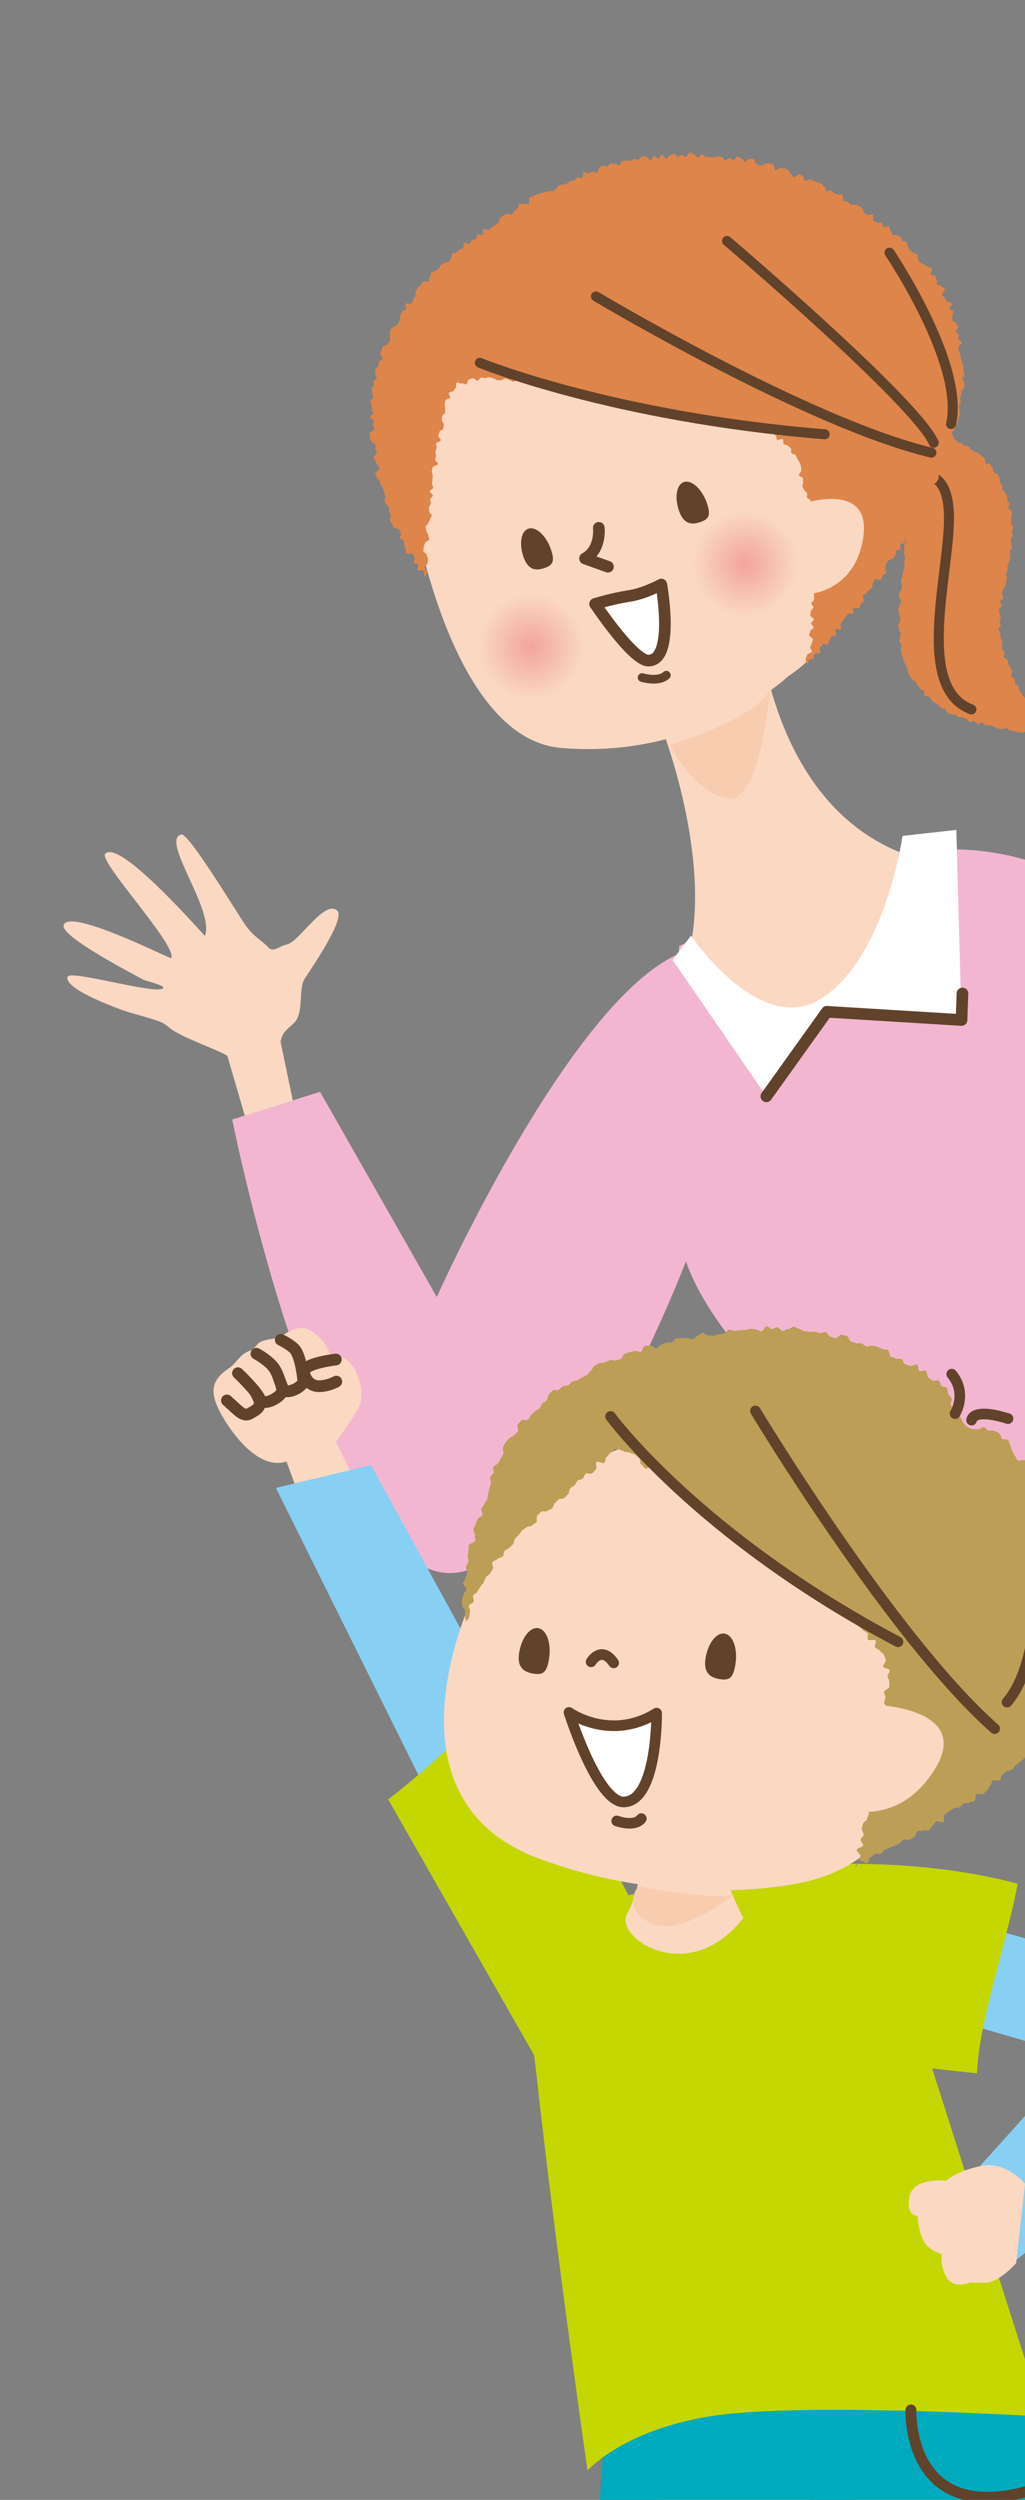 <?xml version="1.0" encoding="UTF-8"?><svg id="_レイヤー_2" xmlns="http://www.w3.org/2000/svg" xmlns:xlink="http://www.w3.org/1999/xlink" viewBox="0 0 223.83 545.85"><rect x="0" y="0" width="223.83" height="545.85" fill="#808080" stroke="none"/><defs><style>.cls-1{fill:url(#_名称未設定グラデーション_22-3);}.cls-1,.cls-2,.cls-3,.cls-4,.cls-5,.cls-6,.cls-7,.cls-8,.cls-9,.cls-10,.cls-11,.cls-12,.cls-13,.cls-14,.cls-15{stroke-width:0px;}.cls-2{fill:url(#_名称未設定グラデーション_22-4);}.cls-3{fill:url(#_名称未設定グラデーション_22-2);}.cls-16,.cls-17,.cls-18,.cls-19,.cls-20,.cls-21,.cls-22,.cls-23,.cls-24{stroke:#61422a;stroke-linecap:round;stroke-linejoin:round;}.cls-16,.cls-18{stroke-width:2.54px;}.cls-16,.cls-21,.cls-14{fill:#fff;}.cls-25{clip-path:url(#clippath);}.cls-4,.cls-17,.cls-18,.cls-19,.cls-20,.cls-22,.cls-23,.cls-24{fill:none;}.cls-5{fill:url(#_名称未設定グラデーション_22);}.cls-17{stroke-width:2.56px;}.cls-26{clip-path:url(#clippath-1);}.cls-19{stroke-width:1.9px;}.cls-20{stroke-width:2.37px;}.cls-21,.cls-23{stroke-width:2.32px;}.cls-22{stroke-width:2.18px;}.cls-6{fill:#f3b6d1;}.cls-7{fill:#f8ccaf;}.cls-8{fill:#fad8c2;}.cls-9{fill:#61422a;}.cls-10{fill:#87d0f4;}.cls-11{fill:#c5d700;}.cls-12{fill:#dd854b;}.cls-13{fill:#bc9e57;}.cls-15{fill:#00aabd;}.cls-24{stroke-width:2.32px;}</style><clipPath id="clippath"><rect class="cls-4" width="223.83" height="545.85"/></clipPath><radialGradient id="_名称未設定グラデーション_22" cx="244.4" cy="2464.26" fx="244.4" fy="2464.26" r="11.9" gradientTransform="translate(-1262.41 -1902.05) rotate(-29.47)" gradientUnits="userSpaceOnUse"><stop offset="0" stop-color="#f2a49c"/><stop offset=".96" stop-color="#fad8c2"/></radialGradient><clipPath id="clippath-1"><path class="cls-4" d="M172.06,147.72s-19.3,18.21-49.56,15.59c-24.8-2.15-32.63-53.99-32.63-53.99,0,0-2.32-25.81,33.25-40.74,35.57-14.93,87.33,53.51,48.94,79.14Z"/></clipPath><radialGradient id="_名称未設定グラデーション_22-2" cx="194.85" cy="2456.98" fx="194.85" fy="2456.98" r="11.9" xlink:href="#_名称未設定グラデーション_22"/><radialGradient id="_名称未設定グラデーション_22-3" cx="9147.4" cy="-440.81" fx="9147.4" fy="-440.81" r="11.52" gradientTransform="translate(-8864.05 -461.88) rotate(8.55) scale(.98 1.14)" xlink:href="#_名称未設定グラデーション_22"/><radialGradient id="_名称未設定グラデーション_22-4" cx="9199.33" cy="-446.37" fx="9199.33" fy="-446.37" r="11.52" gradientTransform="translate(-8864.05 -461.88) rotate(8.55) scale(.98 1.14)" xlink:href="#_名称未設定グラデーション_22"/></defs><g id="_レイヤー_1-2"><g class="cls-25"><path class="cls-12" d="M198.24,94.11c-.31.29.11.34.07.89-.02.24-.1.52-.12.85-.02.26-.12.54-.14.85-.02.27-.03.56-.05.86-.02.27-.18.55-.19.85-.02.28.29.58.27.88-.01.28-.17.56-.18.85-.01.28-.04.57-.05.86-.01.28-.33.55-.34.85-.01.28.31.58.3.87-.01.28.17.58.16.87-.01.28-.43.56-.44.85,0,.28-.05.57-.06.86,0,.28.05.57.04.86,0,.28.46.58.45.87,0,.28-.44.56-.44.85,0,.28.19.57.19.86,0,.29-.12.57-.12.86,0,.29-.06.57-.06.86,0,.29.09.57.09.86,0,.29.27.57.27.86,0,.29-.58.58-.58.87,0,.29.18.57.19.86,0,.29-.03.58-.03.87,0,.29.1.57.11.86,0,.29.33.57.34.85.01.29-.23.58-.21.87.01.28.14.57.14.87,0,.28-.39.56-.4.86-.01.28.04.57.02.87-.02.29-.05.57-.08.87-.02.29.3.61.27.9-.03.29-.12.57-.15.87-.03.29.01.59-.02.88-.03.29-.12.57-.16.86-.03.29-.13.57-.17.86-.04.29-.15.57-.18.86-.03.29-.22.56-.25.85-.03.29.28.62.25.91-.03.29-.1.57-.13.87-.03.29-.45.54-.48.83-.03.29,0,.59-.03.88-.03.29.51.63.49.92-.02.29-.39.56-.41.85-.02.29-.23.57-.24.87-.01.29.11.59.1.88,0,.29.31.59.3.88,0,.29-.04.58-.04.87,0,.29-.4.59-.39.88,0,.29.09.59.11.88.01.29.39.56.41.85.02.29-.17.6-.14.89.03.29-.17.61-.13.9.04.29.42.53.47.82.05.29-.21.64-.16.92.06.29.03.6.1.88.07.28.25.55.33.83.08.28.13.58.22.86.09.28.28.53.39.8.1.27.29.52.4.79.11.27.03.64.15.9.13.26.24.55.38.81.14.26.36.48.52.73.15.25.64.28.8.53.16.24.22.55.4.79.17.23.39.43.58.66.19.22.55.28.75.49.2.21,0,.81.21,1.02.21.2.76.04.98.24.21.19.29.54.52.73.22.18.42.4.66.58.23.17.54.24.78.41.24.16.35.52.6.68.24.15.6.13.86.28.25.14.31.65.57.79.25.14.54.23.81.36.26.13.64,0,.91.13.26.12.49.33.77.44.27.11.62.02.9.12.27.1.52.26.8.36.27.1.44.52.72.61.28.09.68-.22.96-.14.28.08.45.57.73.64.28.08.72-.43,1-.36.28.07.47.54.76.61.29.07.63-.09.92-.02.29.07.56.26.84.32.3.06.54.33.82.39.3.06.6.06.88.12.3.06.66-.27.95-.22.3.06.53.42.81.47.3.06.57.22.85.27.3.05.6.08.88.12.3.05.59.14.87.18.31.04.65-.3.93-.27.31.04.55.54.82.57.31.03.64-.24.91-.22.32.03.62-.17.89-.16.32.02.61.36.87.36.34,0,.65.11.9.09.37-.03.64-.28.86-.34.7-.18.71-.38.71-.38,0,0-.16-.39-.58-.77-.18-.17-.3-.47-.54-.71-.19-.19-.52-.27-.74-.5-.19-.2-.33-.47-.54-.71-.19-.21-.55-.28-.75-.51-.19-.22-.39-.43-.59-.66-.18-.22-.35-.47-.53-.71-.18-.23-.52-.34-.7-.58-.17-.23-.33-.49-.51-.73-.17-.24-.15-.62-.32-.86-.16-.24-.37-.46-.53-.71-.16-.24-.39-.45-.54-.71-.15-.25-.36-.47-.51-.73-.15-.25-.06-.64-.21-.9-.14-.26-.56-.37-.69-.63-.14-.26.01-.67-.12-.94-.13-.26-.61-.36-.73-.64-.12-.27.24-.76.12-1.03-.12-.27-.17-.56-.28-.84-.11-.27-.4-.47-.51-.75-.1-.27,0-.62-.1-.9-.1-.28-.74-.38-.83-.66-.09-.28.18-.67.1-.96-.08-.28-.51-.48-.58-.76-.07-.29.14-.64.08-.94-.07-.29.02-.6-.04-.9-.06-.28-.33-.52-.37-.81-.04-.29.03-.58,0-.87-.03-.29-.35-.55-.37-.84-.02-.29.43-.59.43-.88,0-.29-.25-.57-.25-.86,0-.29.28-.56.3-.85.01-.29-.34-.6-.32-.88.02-.29-.11-.59-.08-.88.03-.29.59-.51.62-.8.04-.28-.42-.64-.38-.93.04-.28.65-.48.7-.76.05-.28-.32-.64-.27-.92.05-.28.03-.58.08-.86.05-.28.57-.47.63-.76.06-.28.1-.56.16-.85.06-.28.12-.56.18-.84.06-.28-.25-.64-.2-.92.06-.28.3-.53.36-.81.06-.28-.09-.6-.04-.89.05-.28.22-.54.27-.83.05-.28.32-.53.37-.81.05-.28-.12-.6-.08-.89.04-.28-.03-.59,0-.87.04-.29.38-.53.42-.82.03-.29-.21-.6-.18-.89.03-.29-.12-.58-.1-.87.02-.29.41-.55.42-.84.01-.29-.13-.58-.12-.87,0-.29.31-.58.31-.87,0-.29-.46-.56-.48-.85-.02-.29-.07-.56-.1-.85-.03-.29.25-.6.21-.89-.04-.28.07-.6.02-.88-.05-.28-.68-.45-.74-.74-.06-.28.32-.66.25-.94-.07-.28-.41-.48-.5-.76-.08-.27.07-.63-.03-.9-.09-.27-.32-.49-.43-.76-.11-.26-.51-.4-.63-.67-.12-.26.14-.7.01-.96-.13-.25-.4-.44-.54-.69-.14-.25.06-.7-.09-.95-.15-.24-.31-.49-.47-.74-.15-.24-.62-.28-.79-.52-.16-.23-.09-.64-.27-.88-.17-.23-.29-.51-.47-.74-.18-.22-.84-.05-1.03-.27-.19-.22.04-.82-.15-1.03-.2-.21-.51-.32-.72-.52-.21-.2-.38-.45-.6-.64-.22-.19-.66-.11-.89-.29-.23-.18-.5-.28-.74-.45-.24-.17-.33-.55-.57-.7-.25-.15-.65-.04-.9-.19-.25-.14-.44-.39-.7-.52-.26-.13-.59-.11-.85-.23-.27-.12-.37-.61-.63-.72-.27-.11-.55-.19-.82-.29-.28-.1-.65.1-.92.01-.28-.09-.59-.05-.86-.13-.28-.08-.54-.2-.82-.27-.29-.07-.5-.4-.78-.46-.29-.06-.58-.11-.85-.16-.29-.05-.63.19-.9.15-.3-.05-.57-.14-.84-.17-.3-.04-.53-.62-.8-.64-.31-.03-.65.56-.91.54-.33-.02-.6-.47-.84-.48-.55-.01-.57-.2-.89.1Z"/><path class="cls-22" d="M200.17,104.21s7.21-3.13,7.06,9.35c-.14,12.48-7.35,36.81,4.9,41.34"/><path class="cls-8" d="M61.27,227.49c.38-2.23,1.47-2.66,3.03-4.23,2.08-2.09.82-7.23,2.18-9.47.88-1.44,9.11-13.17,7.17-14.94-2.78-2.55-8.33,6.83-10.97,7.36-1.65.33-2.93,1.83-4.01.72-2.06-2.12-3.23-2.2-5.42-5.44-1.83-2.7-12.08-19.63-13.63-19.28-4.74,1.1,7.31,16.45,5.13,22.15-2.55-2.75-18.81-21.11-21.77-17.94-1.55,1.66,15.93,20.2,14.4,22.83-2.94-1.19-22.62-11-23.49-7.17-.56,2.47,15.27,10.64,17.32,11.79.5.27,4.63,1.25,4.46,1.8-.57,1.88-20.38-4.02-20.91-2.4-.82,2.52,9.29,6.26,11.15,6.99,2.99,1.15,6.21,1.74,9.18,2.9.72.28,1.26.73,1.86,1.22,2.51,2.1,9.9,4.51,12.69,6.15l4.87,16.66,9.94-4.49-3.19-15.23Z"/><path class="cls-6" d="M50.71,244.45l19.18-6.05,25.49,44.8s30.9-69.11,55.37-75.81c12.99-3.56,4.45,53.45,4.45,53.45,0,0-24.85,75.45-54.17,82.32-29.33,6.87-50.32-98.72-50.32-98.72Z"/><path class="cls-6" d="M191.86,187.45s41.07-12.72,63.13,25.89c22.07,38.62,29.26,154.65,29.26,154.65l-48.53,28.62s-18.55-34.54-35.72-56.07c-30.94-38.78-51.13-54.24-51.95-74.17-1.47-35.77.26-59.81.26-59.81l43.55-19.11Z"/><path class="cls-8" d="M166.16,141.04l-21.61,18s10.77,27.68,6.03,48.45c-4.74,20.77,38.98,22.65,58.05-18.88,0,0-33.59,1.41-42.48-47.57Z"/><path class="cls-14" d="M167.35,239.39l13.21-18.47,29.4,1.79-1.13-41.5-11.75,1.31s-3.7,26.52-17.67,35.48c-13.47,8.64-28.51-13.7-28.51-13.7l-4.03,5.3,20.48,29.79Z"/><polyline class="cls-18" points="167.35 239.39 180.56 220.92 209.97 222.72 210.17 216.92"/><path class="cls-8" d="M172.06,147.72s-19.3,18.21-49.56,15.59c-24.8-2.15-32.63-53.99-32.63-53.99,0,0-6.42-27.1,29.15-42.03,35.57-14.93,91.42,54.79,53.03,80.43Z"/><path class="cls-12" d="M176.32,145.34s.04-.91.43-1.32c.17-.17.73-.03.97-.27.18-.19-.12-.88.1-1.11.19-.2,1.07.24,1.28.01.19-.2-.24-.99-.03-1.22.19-.2.25-.53.46-.76.19-.21,1.1.23,1.3,0,.19-.21.09-.69.29-.91.19-.21.28-.52.47-.74.19-.21.79-.07.98-.3.19-.21-.34-1.05-.15-1.28.19-.22,1,.11,1.2-.12.19-.22-.24-.96-.05-1.18.18-.22.37-.44.56-.66.18-.22.3-.49.49-.72.18-.22.31-.48.5-.71.18-.22,1.01.08,1.2-.14.18-.22-.16-.87.02-1.09.18-.22,1.14.18,1.32-.05.18-.22.11-.65.29-.88.18-.23.46-.38.64-.61.18-.23-.29-.95-.11-1.18.18-.23.5-.34.68-.57.17-.23.39-.42.57-.66.17-.23.56-.3.73-.53.17-.23-.06-.76.11-1,.17-.23.21-.56.38-.79.17-.23,1.31.23,1.48,0,.17-.23.1-.64.27-.88.17-.24.6-.29.76-.53.17-.24-.31-.92-.14-1.16.16-.24.05-.66.22-.9.16-.24.32-.48.49-.72.16-.24.79-.16.95-.41.16-.24.35-.46.51-.71.16-.24,0-.7.15-.94.16-.24.85-.14,1.01-.39.16-.24-.18-.8-.02-1.04.15-.24.87-.14,1.03-.38.15-.25-.17-.79-.02-1.04.15-.25.69-.26.84-.51.15-.25.19-.56.34-.81.15-.25.22-.54.37-.79.15-.25.42-.43.56-.68.14-.25-.34-.86-.2-1.11.14-.25,1.18,0,1.32-.26.14-.25-.74-1.07-.6-1.32.14-.25,1.3.04,1.43-.21.14-.26.27-.52.4-.78.13-.26-.35-.83-.21-1.09.13-.26-.14-.72-.01-.98.13-.26.3-.49.42-.76.13-.26,1.02-.15,1.14-.41.13-.26-.27-.77-.15-1.03.12-.26.06-.61.18-.87.12-.26.88-.24,1-.5s.34-.49.46-.75c.12-.27-.03-.65.08-.91.11-.27.52-.41.63-.68.11-.27.2-.55.3-.82.11-.27-.63-.87-.52-1.14.1-.27.66-.36.76-.64.1-.27.77-.34.86-.61.1-.27-.02-.63.08-.9.1-.27-.13-.66-.03-.93.09-.28.1-.58.19-.85.09-.28.11-.57.19-.85.09-.28.73-.39.81-.67.08-.28-.56-.76-.48-1.04.08-.28.53-.46.6-.74.07-.28.27-.53.34-.81.07-.28.3-.53.37-.81.07-.28.14-.57.2-.85.06-.28.29-.54.35-.82.06-.28-.2-.64-.14-.92.05-.29-.19-.62-.14-.91.05-.29.37-.53.41-.82.04-.29-.24-.62-.2-.91.04-.29.29-.55.32-.84.03-.29.1-.57.12-.86.03-.29.6-.54.62-.82.02-.29-.1-.6-.08-.89.02-.29-.46-.61-.45-.9.01-.29.51-.57.51-.86,0-.29-.24-.59-.24-.88,0-.29.01-.59,0-.87,0-.29-.29-.57-.3-.86-.01-.29-.28-.56-.29-.85-.02-.29-.03-.57-.06-.86-.02-.29-.36-.54-.39-.83-.03-.29-.02-.57-.06-.86-.04-.29.81-.7.77-.99-.04-.29-.74-.47-.79-.75-.05-.29.16-.62.1-.9-.06-.28-.57-.46-.64-.75-.06-.28.62-.74.55-1.02-.07-.28-.42-.49-.5-.77-.08-.28-.75-.37-.83-.65-.09-.28.11-.63.01-.91-.09-.27.36-.74.26-1.01-.1-.27-.76-.33-.87-.6-.11-.27.62-.88.5-1.15-.11-.27-.95-.22-1.07-.49-.12-.26-.33-.48-.46-.74-.13-.26-.48-.39-.62-.65-.13-.26.75-1.05.61-1.31-.14-.25-.54-.37-.69-.62-.15-.25-.88-.15-1.03-.39-.15-.25.13-.76-.03-1.01-.16-.24-.22-.55-.38-.79-.16-.24-.78-.16-.95-.39-.17-.23.45-1.05.27-1.29-.17-.23-.72-.19-.9-.41-.18-.23-.66-.21-.84-.44-.18-.22-.62-.22-.81-.44-.19-.22-.33-.47-.52-.69-.19-.21.11-.89-.09-1.1-.2-.21-.72-.11-.92-.32-.2-.21-.46-.35-.67-.56-.21-.2-.26-.56-.47-.76-.21-.2-.04-.82-.25-1.01-.21-.19-.73-.06-.94-.25-.22-.19-.16-.7-.37-.89-.22-.19-.64-.14-.86-.33-.22-.19-.75,0-.98-.19-.22-.19-.21-.65-.43-.84-.22-.18-.12-.78-.34-.96-.23-.18-1,.33-1.23.15-.23-.18-.14-.76-.37-.94-.23-.18-.88.2-1.11.02-.23-.17-.46-.35-.69-.52-.23-.17.12-1.15-.12-1.32s-.93.3-1.16.13c-.24-.17-.5-.29-.74-.46s-.16-.79-.4-.95c-.24-.16-.41-.43-.66-.59-.24-.16-.63-.09-.88-.25-.24-.16-.76.12-1.01-.03-.25-.15-.38-.48-.63-.63s-.68.02-.93-.12c-.25-.15.04-1.21-.21-1.35-.25-.14-.69.04-.94-.1-.25-.14-.59-.13-.84-.27-.25-.14-.4-.48-.65-.62-.26-.14-.8.29-1.06.16-.26-.13-.22-.83-.48-.96-.26-.13-.39-.53-.65-.65-.26-.13-.55-.19-.82-.32-.26-.12-.56-.17-.83-.29-.26-.12-.53-.25-.79-.37-.26-.12-.84.48-1.11.37-.27-.11-.23-.95-.5-1.06-.27-.11-.52-.27-.79-.37-.27-.11-.91.75-1.18.65-.27-.1-.37-.64-.64-.74-.27-.1-.34-.76-.62-.85-.27-.1-.52-.29-.79-.39-.27-.09-.63.05-.91-.04-.28-.09-.78.56-1.06.48-.28-.09-.23-1.24-.51-1.32-.28-.08-.56-.17-.84-.25-.28-.08-.68.28-.96.21-.28-.07-.71.44-.99.36-.28-.07-.52-.3-.8-.37-.28-.07-.37-.97-.66-1.03-.28-.06-.59-.05-.87-.11-.28-.06-.73.69-1.02.64-.28-.06-.46-.68-.75-.73-.28-.05-.54-.33-.82-.38-.29-.05-.71.78-1,.73-.29-.04-.53-.33-.82-.37-.29-.04-.63.43-.92.4-.29-.04-.5-.63-.79-.67-.29-.03-.56-.17-.85-.2-.29-.03-.6.29-.89.27-.29-.02-.57-.02-.86-.04-.29-.02-.57-.02-.86-.04-.29-.02-.55-.61-.84-.62-.29-.01-.6.75-.89.75-.29,0-.56-.78-.85-.79-.29,0-.58-.35-.87-.35-.29,0-.57,1.01-.86,1.01-.29,0-.59-.46-.88-.45-.29,0-.56.37-.85.38-.29.01-.61-.67-.9-.65-.29.02-.56.36-.85.38-.29.02-.52.69-.81.72-.29.02-.66-.88-.95-.86-.29.03-.49.85-.78.88-.29.03-.66-.67-.95-.64-.29.04-.46.91-.75.95-.29.04-.71-.86-1-.82-.29.04-.6-.07-.89-.02-.28.05-.48.63-.77.68-.28.05-.62-.15-.9-.1-.28.06-.53.3-.82.36-.28.06-.61-.07-.89,0-.28.06-.59.01-.88.08-.28.07-.39.83-.68.9-.28.07-.69-.34-.97-.27-.28.07-.65-.18-.93-.1-.28.08-.45.53-.73.62-.28.08-.66-.19-.94-.11-.28.08-.52.31-.79.4-.28.09-.29.99-.56,1.08-.27.09-.69-.25-.97-.16-.27.09-.54.22-.81.31-.27.1-.75-.37-1.02-.27-.27.1-.16,1.2-.44,1.31-.27.1-.72-.27-.99-.17-.27.11-.39.58-.66.69-.27.11-.6.06-.86.17-.27.11-.47.36-.74.48-.26.12-.57.14-.83.26-.26.12-.62.03-.88.15-.26.12-.38.54-.64.67-.26.12-.42.46-.68.58-.26.13-.68-.07-.94.06-.26.13-.63.03-.89.16-.26.13-.58.13-.84.27-.26.13-.62.08-.87.22-.25.14-.53.24-.79.38-.25.14-.59.15-.84.29-.25.14.09,1.32-.16,1.47-.25.14-.78-.19-1.03-.04-.25.15-.77-.16-1.02,0-.25.15-.17.83-.42.98-.25.15-.42.41-.67.57-.24.15-.32.56-.57.72-.24.16-.84-.24-1.08-.08-.24.16-.56.21-.8.37-.24.16-.44.38-.68.54-.24.16-.11.87-.35,1.03-.24.16-.5.29-.74.46-.24.17-.47.34-.7.51-.23.17-.41.41-.65.58-.23.17-1.01-.4-1.24-.22-.23.17.11,1.11-.13,1.29-.23.17-.87-.2-1.1-.02-.23.17-.13.77-.36.95-.23.18-.68.06-.91.25-.23.18-.29.57-.51.75-.22.18-1.01-.33-1.24-.15-.22.18.1,1.03-.13,1.21-.22.18-.66.1-.89.29-.22.19-.42.39-.64.59-.22.19-.69.09-.91.28-.22.19-.01.86-.23,1.05-.21.19-.32.5-.54.7-.21.2-.78,0-.99.21-.21.2-.49.33-.7.54-.21.2-.24.58-.45.79-.2.2-.6.22-.81.43-.2.21-.62.21-.82.42-.2.21-.13.68-.33.89-.2.21-.04.75-.23.97-.19.21-1.05-.16-1.24.06-.19.22-.28.53-.47.76-.19.22-.5.35-.68.57-.19.22-.23.57-.42.8-.18.23.07.8-.1,1.03-.18.23-.25.53-.43.77-.17.23-.18.58-.36.81-.17.23-1.17-.12-1.34.11-.17.24.28.9.11,1.14-.16.24-.6.3-.76.54-.16.24-.29.51-.44.76-.15.25,0,.69-.14.93-.15.25-.17.57-.32.82-.15.25-.48.39-.62.64-.14.25-.78.24-.92.49-.14.26-.17.57-.3.83-.13.26.13.71,0,.97-.13.26.1.68-.03.94-.12.26-.33.48-.45.74-.11.27-.94.23-1.05.5-.11.27-.25.53-.36.8-.1.27-.15.57-.25.85-.1.27.64.83.54,1.11-.09.27-.79.35-.88.63-.09.28,0,.61-.07.89-.08.28-.6.44-.67.72-.07.28.04.61-.02.9-.07.28.38.68.32.96-.06.28-.62.46-.67.75-.05.28.08.6.03.89-.05.29-.41.53-.45.82-.04.29.22.62.18.91-.03.29.17.6.15.89-.03.29-.59.53-.61.82-.02.29.28.6.26.89-.02.29.06.58.05.87,0,.29.35.58.34.87,0,.29-.8.58-.79.87,0,.29.88.56.89.85.01.29-.24.58-.22.87.02.29.36.55.38.84.02.3-1.11.68-1.08.98.03.3.04.6.07.89.03.29.24.57.28.86.03.29.93.48.96.77.04.29-.04.59,0,.88.04.29.21.56.25.85.04.29-.71.71-.66,1,.05.29.36.54.41.83.05.29.31.54.36.83.06.29.51.5.56.78.06.29-1.07.83-1.01,1.11.06.29.25.56.32.84.07.29.57.48.64.76.07.29.2.56.28.84.07.29.39.51.47.79.08.29.17.56.25.84.08.29.18.56.27.84.09.28-.29.71-.2.99.09.28.3.53.39.8.09.28.51.45.61.72.1.28-.06.65.04.92.1.28.26.54.36.81.11.28-.4.8-.29,1.07.11.28.42.47.54.74.12.28.25.55.36.81.12.27,1.05.18,1.17.44.13.27.3.5.43.77.13.27-.35.83-.23,1.09.13.27.7.31.84.56.14.27-.08.71.06.97.14.26.19.58.33.83.15.26-.01.71.13.95.16.26,1.26-.07,1.41.17.16.26.29.51.44.75.17.26-.32.93-.16,1.16.18.26.76.21.92.43.19.26-.29.98-.13,1.19.21.27,1.19-.13,1.34.06.36.44-.16,1.34.25,1.18.41-.15.48-.47.52-1.03.02-.24-.58-.58-.56-.91.02-.26.63-.51.65-.83.02-.27.05-.56.07-.87.02-.28-.28-.59-.26-.89.02-.28-.78-.63-.76-.93.02-.28.08-.57.1-.87.02-.28.25-.56.28-.85.02-.28.89-.5.92-.8.02-.28-.24-.6-.21-.89.02-.28-.41-.61-.39-.91.02-.29-.22-.6-.19-.89.03-.29.55-.53.57-.82.03-.29.37-.55.4-.84.03-.29.34-.55.37-.84.03-.29-.61-.64-.58-.93.03-.29-.06-.59-.03-.88.03-.29.39-.54.42-.83.03-.29-.19-.6-.15-.89.03-.29.55-.52.58-.81.03-.29-.69-.66-.66-.95.03-.29.71-.5.74-.79.03-.29-.3-.62-.26-.91.03-.29.06-.58.1-.87.03-.29.02-.58.05-.87.04-.29-.24-.62-.2-.91.04-.29.14-.57.18-.86.04-.29,1.11-.44,1.15-.73.04-.29-.64-.67-.6-.96.04-.29.14-.57.18-.86.04-.29-.17-.62-.13-.9.04-.29.26-.55.31-.84.04-.29-.21-.62-.16-.91.05-.29.98-.43,1.02-.72.05-.29-.59-.69-.54-.98.05-.29.19-.56.24-.85.05-.29.81-.44.86-.73.05-.29.07-.58.13-.86.06-.29-.5-.7-.44-.98.06-.29,0-.6.07-.88.06-.29.58-.47.65-.75.07-.29-.07-.62,0-.9.07-.29-.18-.66-.11-.93.08-.29.09-.6.17-.87.09-.29.92-.32,1.01-.59.1-.29-.39-.78-.28-1.03.11-.28.83-.18,1.01-.42.17-.23.26-.43.49-.62.22-.18-.01-1.07.25-1.21.24-.14.8.29,1.08.18.26-.1.66.27.95.19.27-.07.34-1.02.64-1.08.28-.05.57-.21.87-.24.28-.04.64.55.94.52.28-.02.54-.62.84-.63.28-.01.59.08.89.08.29,0,.59-.2.89-.2.29,0,.58.25.88.26.29.01.56.37.86.39.29.02.58,0,.88.01.29.02.62-.42.92-.39.29.03.56.32.85.35.29.03.54.35.84.39.29.03.67-.65.96-.61.29.04.55.31.84.35.29.04.59,0,.88.05.29.04.6-.05.89,0,.29.05.57.12.86.16.29.05.48.65.77.7.29.05.57.12.86.18.29.05.69-.55.98-.49.29.05.57.14.86.19.29.05.4,1.03.68,1.08.29.06.6-.02.89.03.29.06.6-.03.89.03.29.06.67-.34.95-.28.29.06.37,1.1.66,1.16.29.06.79-.9,1.07-.84.28.06.44.74.72.8.28.06.63-.17.92-.11.28.06.44.74.72.8.28.06.7-.45.98-.38.29.06.5.45.79.51.29.06.74-.61,1.02-.55.29.06.37,1.04.65,1.1.29.06.75-.64,1.03-.58.29.06.58.1.87.16.29.06.54.29.82.35.29.06.53.29.82.36.29.07.44.71.73.78.29.07.59.07.87.14.29.07.8-.89,1.09-.83.29.06.52.34.81.41.29.06.4.89.69.96.29.06.53.34.81.4.29.06.81-.93,1.1-.87.29.06.44.72.73.78.29.06.72-.56,1.01-.5.29.06.55.22.84.28.29.06.47.6.76.67.29.06.68-.37.96-.31.29.06.4.95.69,1.01.29.06.53.34.82.4.29.06.8-1.02,1.09-.96.29.06.45.75.74.81.29.06.5.5.79.55.29.05.71-.58.99-.53.29.05.62-.13.9-.08.29.05.49.64.77.69.29.05.56.22.85.27.29.05.61-.09.9-.04.29.04.5.67.79.71.29.04.6-.02.89.02.29.04.6.03.88.06.3.03.61-.13.9-.11.3.03.59.13.87.15.3.02.62-.45.91-.43.29.02.61-.35.89-.33.29.02.56.38.84.41.29.03.49.76.77.8.29.04.75-1.04,1.03-.99.29.05.53.43.8.49.29.06.41.78.69.85.28.07.83-.83,1.1-.75.28.08.54.31.8.4.28.1.39.65.65.76.27.11.3.73.55.85.26.12.73-.21.98-.08.26.14.69-.03.93.12.25.15.46.39.69.55.24.17.11.81.33.98.23.18,1.04-.31,1.25-.12.21.2.02.83.21,1.04.2.21.72.14.91.36.19.22.48.39.65.62.17.23-.05.76.11.99.16.24.79.21.93.46.14.25.23.56.36.81.13.26.36.49.48.75.12.26.2.57.31.83.11.27-.02.64.08.91.1.27-.62.82-.53,1.09.09.27.79.35.87.62.08.28-.02.61.06.88.08.28-.21.65-.14.93.07.28.3.51.37.79.07.28.57.45.64.72.07.28-.1.62-.03.9.07.28.72.4.8.68.08.28-.47.73-.39,1,.08.28.42.48.51.74.09.28-.26.72-.16.98.1.25,1.09.24,1.17.54.07.26-.96.79-.9,1.09.05.27.7.45.74.75.04.28-.46.62-.43.92.03.28.5.52.53.82.02.28-.29.59-.27.88.02.28.09.56.11.86.01.28.37.56.38.86,0,.29-.19.58-.19.87,0,.29-.28.57-.28.87,0,.29.51.58.51.87,0,.29-.71.56-.72.86,0,.29.69.59.68.88,0,.29-.59.56-.6.85-.01.29,1.1.62,1.08.91-.01.29-.9.54-.92.83-.01.29.06.58.04.87-.02.29.29.6.27.89-.02.29.13.59.11.88-.02.29-.64.54-.66.83-.02.29.15.59.13.88-.02.29.02.59,0,.87-.02.29-.57.54-.59.83-.02.29.48.62.46.91-.02.29-.54.54-.56.83-.03.29-.11.57-.14.86-.03.29.82.66.8.95-.03.29-.57.53-.6.82-.03.29.57.64.54.93-.03.29-.71.52-.74.8-.03.3-.21.57-.24.85-.03.3.87.69.84.97-.03.3-.22.57-.25.85-.03.3-.33.56-.36.84-.03.3.43.65.4.92-.04.31-1.06.48-1.09.74-.04.33-.25.6-.28.84-.07.55.44,1.45.44,1.45Z"/><path class="cls-18" d="M130.76,115.25s.56,4.73-3.01,6.7l5.01,1.8"/><path class="cls-5" d="M173.63,118.8c2.38,6.12-.65,13.02-6.78,15.4-6.12,2.38-13.02-.65-15.4-6.78-2.38-6.12.65-13.02,6.78-15.4,6.12-2.38,13.02.65,15.4,6.78Z"/><g class="cls-26"><path class="cls-3" d="M126.91,136.84c2.38,6.12-.65,13.02-6.78,15.4-6.12,2.38-13.02-.65-15.4-6.78-2.38-6.12.65-13.02,6.78-15.4,6.12-2.38,13.02.65,15.4,6.78Z"/></g><path class="cls-8" d="M176.1,109.75l.61,19.96s10.14-.57,11.82-12.5c1.68-11.94-12.43-7.45-12.43-7.45Z"/><path class="cls-9" d="M154.26,109.57c1.12,2.98.47,3.75-1.16,4.36-1.63.61-3.61.84-4.73-2.14-1.12-2.98-.71-5.89.91-6.51,1.63-.61,3.85,1.31,4.98,4.29Z"/><path class="cls-9" d="M120.2,119.68c1.1,2.93.46,3.69-1.14,4.29-1.6.6-3.55.83-4.65-2.11-1.11-2.93-.7-5.8.9-6.4,1.6-.6,3.79,1.29,4.9,4.22Z"/><path class="cls-19" d="M140.22,147.95s3.59,1.09,5.29-.52"/><path class="cls-16" d="M129.95,131.87s3.89-1.2,7.33-1.71c3.44-.5,7.13-2.53,7.13-2.53,0,0,3.04,16.66-2.85,16.61-3.39-.03-11.6-12.37-11.6-12.37Z"/><path class="cls-7" d="M146.33,162.65s17.79-5.22,21.77-11.82c0,0-1.84,24.5-9.21,23.48-7.36-1.02-12.56-11.66-12.56-11.66Z"/><path class="cls-22" d="M203.4,98.84c-26.98-6.43-73.26-34.12-73.26-34.12"/><path class="cls-22" d="M158.76,52.61s41.06,34.97,45.14,44.05"/><path class="cls-22" d="M194.24,55.17s16.47,24.33,13.44,37.42"/><path class="cls-22" d="M104.79,79.22s28.82,11.82,75.3,15.61"/><path class="cls-8" d="M73.37,314.84s4.63-6.29,5.3-8.3c.69-2,.07-6.97-2.77-9.5-1.37-1.21-3.87-.58-3.87-.58,0,0,.38-.19-.64-2.29-.61-1.27-2.26-2.9-3.78-3.75-2.63-1.47-6.03,1.29-6.03,1.29-1.28.8-2.95.45-4.8,1.35-.6.3-1.34,1.61-1.98,1.8-2.39.67-3.16,2.8-4.6,3.75-4.13,2.72-4.93,5.41-1.07,11.59,3.61,5.78,8.64,10.51,13.43,8.92l4.56,12.49,12.36-4.38-6.13-12.4Z"/><path class="cls-17" d="M56,295.59s2,1.07,3.32,2.47c1.49,1.57,1.62,3.62,2.61,5.36.64,1.14,4.2-.5,4.33-1.84,0,0-.51-5.55-1.97-7.04-1.07-1.09-2.99-1.99-2.99-1.99"/><path class="cls-17" d="M51.96,299.84s4.1,3.87,4.8,5.66c.7,1.78,4.87-.53,4.86-1.86,0-.97-.65-2.44-.65-2.44"/><path class="cls-17" d="M55.67,303.82c2.07,3.31.67,3.77-.98,4.76-1.25.75-2.04.03-3.63-1.41l-1.51-1.38"/><path class="cls-17" d="M73.44,301.67s-1.73,1-3.78,1.01c-2.07.02-3.25-1.89-3.26-3.23,0-1.34,4.09-2.23,6.94-2.6"/><path class="cls-10" d="M228.13,424.61c-3.12-1.09-9.45-2.87-12.57-3.7-2.03,11.85-2.48,9.5-2.96,21.45l22.93,6.66-26.91,29.92,10.04,17.07s34.93-26.82,39.37-38.79c8.46-22.75-1.05-22.51-29.9-32.6Z"/><path class="cls-10" d="M81.01,319.91l-20.76,4.98,32.12,64.7c10.16-7.74,8.46-8.13,17.79-16.44l-29.14-53.23Z"/><path class="cls-11" d="M138.65,416.48l-25.82-48.67c-9.33,8.31-17.91,17.35-28.07,25.09l35.41,62.04,18.49-38.46Z"/><path class="cls-8" d="M175.59,544.29l-30.07.58c-.67.01-1.23.52-1.31,1.18l-11.13,93.5c-14.84,7.04-49.84,24.84-30.43,27.71,27.08,4.01,42.89-1.36,42.98-16.58.01-2.13-.24-3.96-.64-5.54l31.91-99.11c.28-.88-.38-1.77-1.3-1.75Z"/><path class="cls-8" d="M215.84,533.12l-28.62,9.24c-.64.21-1.03.85-.91,1.51l24.26,90.08c-12.17,11.02-37.16,28.32-17.5,31.82,26.95,4.8,37.04-10.19,32.73-24.79-.6-2.04-1.37-3.72-2.22-5.11l-5.99-101.45c.02-.92-.88-1.59-1.76-1.3Z"/><path class="cls-15" d="M128.96,590.16s42.65,1.49,42.15.66l7.24-31.61c-.84-1.39,12.6,29.73,12.6,29.73l47.77-12.46-22.93-74.92c-.22-.66-.9-1.05-1.58-.89l-81.49,24.2c-.83.19-4.35,65.37-3.77,65.29Z"/><path class="cls-11" d="M161.98,408.99s28.76,2.34,38.71,33.65c9.95,31.31,27.13,85.03,27.13,85.03,0,0-44.19-2.75-67.25-.74-23.06,2.01-32.27,12.51-32.27,12.51,0,0-6.98-48.58-11.1-85.99-2.98-27.07-8.02-34.15-8.02-34.15l52.8-10.31Z"/><path class="cls-20" d="M198.92,526.21s-1.1,26.62,28.11,16.97"/><path class="cls-11" d="M156.46,409.18l23.34,39.92,33.54,3.61c.48-11.95,6.84-29.57,8.87-41.41-31.35-8.33-65.76-2.12-65.76-2.12Z"/><path class="cls-8" d="M223.83,476.82l-1.94,17.34s-3.76,4.36-6.91,4.29l-3.14-.07s-3.45,1.55-5.06-1c-1.62-2.55-1.11-5.24-1.11-5.24,0,0-3.03-.65-4.14-3.1-1.11-2.45-1.11-5.18-1.11-5.18,0,0-2.64.04-1.82-4.26.81-4.29,8.02-3.42,8.02-3.42,0,0,2.16-2.12,7.63-3.25,5.47-1.14,9.59,3.9,9.59,3.9Z"/><path class="cls-8" d="M155.32,400.32l-15.84.62s2.1,7.89-2.61,17.15c-2.58,5.07,13.54,15.93,25.46.71,0,0-3.7-6.76-7-18.48Z"/><path class="cls-7" d="M139.37,411.88s15.74,3.15,20.98,1.75c0,0-11.54,9.44-18.19,6.3-6.65-3.15-2.8-8.04-2.8-8.04Z"/><path class="cls-8" d="M174.49,411.17s-26.17,6-56.75-5.33c-36.91-13.68-13.44-59.59-13.44-59.59,0,0,12.7-34.15,54.14-33.96,41.44.19,64.78,89.68,16.06,98.88Z"/><path class="cls-13" d="M186.9,407.5c.45.37.23-.95.93-1.26.3-.13,1.14.75,1.55.56.32-.15.32-1.06.71-1.25.33-.16.58-.54.95-.72.33-.16.9.11,1.27-.07.34-.17.53-.64.9-.83.34-.17.7-.31,1.06-.5.34-.18.78-.18,1.13-.37.34-.18.66-.4,1.02-.59.34-.18.57-.56.92-.76.34-.19.97.15,1.32-.04.34-.19.66-.42,1-.61.34-.19.32-1,.66-1.2.33-.19.92.04,1.27-.16.33-.2.97.11,1.31-.09.33-.2.43-.8.77-1.01.33-.2.48-.71.81-.92.33-.21,1.19.42,1.52.21.33-.21-.03-1.49.31-1.7.33-.21.62-.47.95-.68.33-.21.64-.44.97-.66.32-.22.95.02,1.28-.2.32-.22.53-.6.86-.83.32-.22.95,0,1.27-.23.32-.23.88-.12,1.2-.35.32-.23.05-1.26.37-1.49.31-.23,1.15.24,1.47,0,.31-.24.58-.54.89-.78.31-.24.35-.82.66-1.07.31-.24.27-.91.58-1.15.3-.25,1.22.25,1.52,0,.3-.25.2-.99.5-1.24.3-.25.64-.46.93-.72.3-.26.92-.14,1.21-.4.29-.26.48-.64.77-.9.29-.26.65-.46.94-.72.29-.27.63-.48.91-.76.28-.27.34-.77.62-1.05.28-.28.59-.52.86-.8.27-.28,0-1.08.27-1.36.27-.28.66-.44.93-.73.27-.29.95-.19,1.22-.48.26-.29.22-.85.47-1.15.26-.3.96-.22,1.21-.52.25-.3.03-.98.28-1.29.25-.31,1.18-.08,1.42-.39.24-.31,0-.99.23-1.31.23-.32.15-.85.37-1.17.23-.32.46-.63.68-.95.22-.33.23-.77.44-1.1.21-.33.67-.49.88-.83.2-.34.68-.51.87-.85.2-.34.88-.42,1.06-.76.19-.35-.41-1.1-.23-1.45.18-.35.34-.7.51-1.05.17-.36,1.23-.31,1.39-.67.16-.36-.41-1.03-.26-1.39.15-.36,1-.46,1.14-.83.13-.37-.47-1-.35-1.37.12-.37-.05-.83.06-1.2.11-.38,1.23-.48,1.32-.86.1-.38-.47-.93-.39-1.31.08-.38.05-.79.12-1.17.07-.39-.26-.82-.21-1.21.06-.39.07-.76.11-1.15.04-.39.54-.72.57-1.12.03-.39.55-.76.56-1.15.01-.39-.37-.79-.37-1.19,0-.39-.58-.76-.6-1.15-.02-.39.57-.81.54-1.2-.03-.39.21-.81.16-1.2-.05-.39-.9-.66-.96-1.05-.06-.38-.1-.76-.17-1.15-.07-.38.43-.88.34-1.27-.09-.38-.56-.66-.67-1.04-.1-.38-.38-.69-.5-1.07-.11-.37-.42-.67-.55-1.04-.13-.37.19-.88.05-1.25-.14-.36-.41-.67-.56-1.04-.15-.36-.17-.77-.34-1.13-.16-.35.09-.9-.09-1.26-.17-.35-.63-.56-.81-.92-.18-.35-.39-.67-.58-1.02-.19-.34.28-1.07.08-1.41-.2-.34-1.18-.21-1.39-.55-.2-.33.26-1.1.05-1.43-.21-.32-.86-.35-1.07-.67-.21-.32-.27-.74-.48-1.06-.21-.32-.42-.64-.64-.96-.22-.32-.77-.4-.99-.72-.22-.32-.33-.7-.55-1.02-.22-.31.09-1.01-.13-1.32-.22-.31-.59-.53-.81-.84-.22-.31-.71-.44-.94-.74-.23-.31-1.1-.13-1.33-.44-.23-.31-.36-.69-.59-.99-.23-.31-.42-.64-.65-.95-.23-.3-.28-.75-.52-1.05-.24-.3.17-1.11-.07-1.41-.24-.3-.51-.58-.75-.88-.24-.3-1.43.18-1.67-.11-.25-.3-.36-.7-.6-.99-.25-.29-.29-.76-.54-1.05-.25-.29-.18-.86-.43-1.15-.25-.29-.17-.88-.43-1.16-.26-.29-1.1-.04-1.36-.32-.26-.28-.28-.79-.54-1.07-.29-.31-.74-.46-1.11-.62-.36-.16-.81,0-1.23-.06-.39-.06-.74-.75-1.16-.77-.4-.02-.84.5-1.25.48-.41-.02-.83-.03-1.23-.08-.42-.06-.76-.35-1.13-.49-.38-.14-.48-.56-.79-.84-.29-.26-.26-.58-.48-.96-.19-.33-.38-.6-.54-1-.14-.37-.87-.53-.99-.93-.12-.39-.62-.67-.74-1.06-.12-.4.33-.97.2-1.35-.13-.4-.61-.66-.77-1.02-.17-.4-.04-.92-.26-1.25-.24-.36-.88-.24-1.2-.47-.32-.23-.26-.98-.59-1.2-.32-.22-1.08.21-1.41-.01-.32-.22-.6-.49-.93-.7-.33-.21-.15-1.23-.48-1.44-.33-.21-1.08.27-1.41.07-.34-.2-.19-1.22-.53-1.42-.34-.19-1.17.48-1.51.29-.34-.19-.77-.19-1.12-.38-.35-.18-.4-.92-.75-1.1-.35-.18-.9.06-1.25-.11-.35-.17-.73-.27-1.08-.43-.35-.16-.28-1.29-.64-1.45-.36-.16-.84-.05-1.2-.2-.36-.15-.7-.37-1.07-.51-.36-.14-.8-.11-1.17-.24-.37-.14-.93.29-1.3.17-.37-.13-.64-.52-1.02-.64-.37-.12-.83.04-1.2-.08-.37-.11-.74-.21-1.12-.32-.37-.11-.51-1.11-.88-1.21-.38-.1-.76-.22-1.14-.32-.38-.09-1.01.89-1.39.8-.38-.09-.72-.3-1.11-.38-.38-.08-.62-.91-1-.98-.38-.07-.84.26-1.23.2-.38-.06-.76-.21-1.14-.27-.38-.06-.8.08-1.19.02-.39-.05-.77-.12-1.16-.17-.39-.04-.74-.46-1.13-.5-.39-.04-.75-.42-1.14-.45-.39-.03-.82.54-1.22.52-.39-.02-.8.39-1.19.38-.39-.02-.75-.76-1.14-.77-.39-.01-.79.38-1.18.38-.39,0-.78-.6-1.17-.6-.39,0-.77,1.08-1.16,1.09-.39,0-.79-.43-1.18-.41-.39.01-.79-.16-1.18-.14-.39.02-.77.25-1.16.27-.39.03-.78,0-1.17.03-.39.03-.77.11-1.16.15-.39.04-.81-.29-1.2-.25-.39.04-.69.76-1.08.81-.39.05-.76.14-1.15.19-.39.05-.74.27-1.13.33-.38.06-.8-.13-1.19-.07-.38.06-.9-.65-1.29-.58-.38.07-.68.61-1.07.69-.38.07-.67.62-1.05.7-.38.08-.87-.36-1.25-.28-.38.08-.8,0-1.18.08-.38.09-.82-.06-1.2.03-.38.09-.61.8-.99.9-.37.09-.81-.07-1.2.03-.37.1-.7.37-1.08.48-.37.1-.62.64-1,.74-.37.1-1.01-.72-1.39-.61-.37.11-.81.01-1.19.13-.37.11-.45,1.16-.82,1.28-.37.12-.92-.31-1.29-.18-.37.12-.79.1-1.16.23-.37.13-.75.22-1.12.36-.36.13-.45,1.01-.82,1.15-.36.14-.77.15-1.13.3-.36.15-.93-.2-1.29-.05-.36.15-.71.33-1.07.49-.35.16-.87-.02-1.23.15-.35.16-.66.45-1.01.62-.35.17-.45.84-.8,1.02-.35.18-.48.74-.83.93-.34.18-.69.33-1.03.52-.34.19-.65.4-.99.6-.33.2-.84.1-1.17.31-.33.21-.54.6-.86.81-.33.21-.9.04-1.23.27-.32.22-.6.51-.91.74-.31.23-1.04-.08-1.35.16-.31.24-.5.65-.81.89-.3.24-.18,1.02-.47,1.27-.3.25-.67.41-.96.67-.29.26-.32.79-.61,1.06-.28.27-.71.37-.99.64-.28.27-.57.52-.84.81-.27.28-.37.7-.63.99-.26.29-1.27-.07-1.53.23-.25.3-.53.59-.77.9-.24.3.27,1.2.04,1.51-.23.31-.64.49-.87.81-.22.32-.83.38-1.05.7-.21.32-.6.56-.8.89-.2.33-.34.72-.54,1.06-.19.34.3,1.06.11,1.41-.18.34-.41.65-.58,1.01-.17.35-.39.67-.56,1.02-.16.35-.94.44-1.09.8-.15.36.23.94.09,1.31-.14.36-.64.59-.77.96-.13.36.32.94.19,1.31-.13.38-.22.77-.34,1.14-.13.38-.17.78-.29,1.16-.12.38-.07.81-.19,1.19-.12.38-.51.68-.63,1.05-.12.39-.53.68-.64,1.05-.11.39.35.93.24,1.31-.11.39-.97.56-1.08.94-.11.39-.35.74-.45,1.12-.1.39-.35.74-.44,1.12-.1.39.43.93.34,1.31-.09.39.12.85.03,1.23-.09.39-1.32.53-1.4.91-.08.4.01.83-.06,1.21-.08.4-.07.81-.14,1.19-.07.4.2.86.13,1.24-.07.4-.48.74-.54,1.13-.06.4.35.87.29,1.25-.06.41-.38.77-.42,1.15-.05.41-.46.77-.5,1.15-.04.41.78.89.74,1.27-.04.41-.6.77-.63,1.15-.03.42-.36.81-.38,1.18-.02.43.06.84.06,1.21,0,.44.66.83.66,1.19.01.47-.02.86,0,1.18.05.79.21,1.23.21,1.23.14-.58.43-.3.66-1.03.1-.32.07-.73.22-1.16.12-.34-.42-.97-.26-1.37.14-.35.88-.48,1.04-.86.15-.35-.29-.98-.11-1.35.16-.35.77-.5.95-.87.17-.35.42-.66.61-1.02.18-.34.53-.6.73-.95.19-.34.26-.75.47-1.1.2-.33.67-.49.89-.83.21-.33.4-.66.63-.99.22-.32-.3-1.19-.06-1.51.24-.32.82-.37,1.08-.69.25-.31.92-.26,1.18-.56.26-.3.13-.93.4-1.23.27-.29.75-.38,1.03-.66.18-.18.46-.45.83-.8.24-.23.13-.91.44-1.21.26-.25.5-.56.8-.84.27-.25.41-.66.71-.94.27-.25.66-.41.95-.68.27-.26.93-.12,1.21-.4.27-.26.64-.43.93-.7.28-.26-.07-1.19.22-1.46.28-.26.53-.55.82-.82.28-.26,1.11.07,1.39-.2.28-.26.77-.3,1.05-.57.28-.26.28-.83.57-1.09.28-.26.52-.58.8-.84.28-.26,1-.05,1.28-.32.29-.26.53-.57.82-.83.29-.26.15-.99.44-1.25.29-.26.66-.43.95-.68.29-.26.38-.74.67-1,.29-.26.84-.23,1.12-.48.29-.26.35-.79.63-1.04.3-.26,1.17.15,1.45-.1.3-.26.52-.59.81-.84.3-.26-.16-1.41.12-1.65.31-.26,1.41.46,1.7.23.32-.26.19-1.03.47-1.25.33-.26.52-.66.8-.87.35-.27.63-.58.9-.76.52-.35,1.02-.07,1.17-.03.28.07.6.19,1.03.43.3.17.87-.01,1.23.23.3.2.78.21,1.12.46.3.21.58.51.9.75.3.22.12,1.09.44,1.34.3.23.5.59.81.84.29.24,1.27-.36,1.58-.11.29.24.47.64.78.89.29.24.27.88.58,1.13.29.24.64.43.94.68.29.24,1,0,1.3.25.29.25.58.51.88.77.29.25-.08,1.3.22,1.55.29.25.97.05,1.27.3.29.25.59.5.89.75.29.25.58.51.88.76.3.25.65.43.95.68.3.25.85.19,1.15.44.3.25.45.67.75.92.3.25.75.31,1.05.56.3.25.58.52.88.77.3.25.09,1.12.39,1.37.3.25.69.38.99.63.3.25.59.51.89.75.3.24.44.7.74.94.31.24,1.08-.11,1.39.13.31.24.59.51.89.74.31.24.33.85.63,1.09.31.24.84.18,1.15.41.31.24.74.31,1.05.54.32.23.73.32,1.04.55.32.23.25.99.56,1.21.32.23.48.69.79.91.33.22,1.03-.13,1.35.08.33.22.14,1.25.46,1.45.34.21.84.16,1.17.35.34.2.68.42,1.01.6.35.19.67.47,1,.63.35.17,1.18-.61,1.53-.44.35.18.25,1.24.59,1.42.35.18.58.57.92.76.35.19.75.25,1.09.44.34.19,1.15-.43,1.48-.23.34.2.24,1.13.58,1.33.34.2.89.05,1.22.25.33.21.72.34,1.04.55.33.21.59.53.91.74.33.22.44.73.76.96.32.23.96,0,1.27.23.32.23.06,1.21.37,1.45.31.24,1.22-.29,1.52-.05.31.25.54.59.83.84.3.26.02,1.17.3,1.43.3.26.79.28,1.07.55.29.27,1.09,0,1.37.27.28.28.04,1.06.3,1.34.27.29.58.52.84.8.26.3.8.35,1.04.65.25.31-.14,1.1.09,1.4.24.32,1.47-.09,1.68.22.23.33-.34,1.17-.14,1.49.21.34.86.4,1.05.74.19.35.73.54.89.89.17.36.3.77.43,1.12.14.37-.73,1.08-.62,1.44.11.38,1.4.47,1.47.85.08.39-.53.91-.49,1.29.04.4.42.8.41,1.18-.01.33,0,.75-.04,1.19-.03.35-1.1.64-1.15,1.06-.04.36.4.8.35,1.21-.05.37-.26.73-.31,1.13-.05.37.83.89.77,1.28-.05.37-1.29.59-1.35.98-.06.38.03.78-.03,1.17-.06.38-.28.73-.34,1.13-.06.38-.06.77-.12,1.16-.06.38.1.8.04,1.19-.06.38-.04.78-.11,1.16-.06.38-.3.73-.37,1.12-.06.38.2.82.13,1.21-.07.38-.65.67-.72,1.06-.07.38-.21.75-.27,1.13-.07.38-.1.77-.17,1.15-.07.38.36.85.29,1.24-.07.38.64.91.57,1.29-.07.38-.41.72-.48,1.1-.07.38-.29.74-.36,1.12-.07.39.23.84.16,1.22-.07.39-.4.72-.47,1.1-.07.39.1.81.03,1.19-.07.39-.83.64-.91,1.02-.07.39.43.88.36,1.25-.07.39-.31.74-.38,1.12-.07.39-.81.65-.88,1.02-.07.39-.21.76-.28,1.13-.07.39.51.9.43,1.27-.08.39-.58.69-.65,1.06-.08.4.59.92.52,1.29-.08.4-1.34.56-1.41.92-.08.41.89,1,.82,1.35-.09.44-.26.8-.32,1.12-.14.73-1.1.88-.65,1.25Z"/><path class="cls-24" d="M217.2,377.45c-22.34-19.72-52.23-69.37-52.23-69.37"/><path class="cls-24" d="M226.06,329.4s3.33,31.39-6.16,42.27"/><path class="cls-24" d="M133.33,309.28s19.07,26.1,62.77,49.21"/><path class="cls-23" d="M134.67,397.6s3.81,1.45,5.38-.5"/><path class="cls-1" d="M122.03,380.75c-.2,6.64-5.81,11.85-12.52,11.64-6.72-.22-12-5.78-11.81-12.43.2-6.64,5.81-11.85,12.52-11.64,6.72.22,12,5.78,11.81,12.43Z"/><path class="cls-2" d="M173.49,382.1c-.2,6.64-5.81,11.85-12.52,11.64-6.72-.22-12-5.78-11.81-12.43.2-6.64,5.81-11.85,12.52-11.64,6.72.22,12,5.78,11.81,12.43Z"/><path class="cls-8" d="M190.69,372.22l-6.75,22.72s12.32,4.45,20.35-8.88c8.02-13.33-13.6-13.84-13.6-13.84Z"/><path class="cls-9" d="M119.92,362.01c-.47,3.33-1.47,3.71-3.29,3.45-1.82-.26-3.77-1.05-3.29-4.39.47-3.33,2.33-5.83,4.15-5.57,1.82.26,2.91,3.17,2.43,6.5Z"/><path class="cls-9" d="M160.62,363.21c-.47,3.33-1.47,3.71-3.29,3.45s-3.77-1.05-3.29-4.39c.47-3.33,2.33-5.83,4.15-5.57,1.82.26,2.91,3.17,2.43,6.5Z"/><path class="cls-21" d="M143.39,374.06s.2,19.11-7.1,19.4c-5.79.23-12.04-19.55-12.04-19.55,0,0,9.03,6.44,19.13.15Z"/><path class="cls-23" d="M129.08,362.86s2.21-3.73,4.93.23"/><path class="cls-23" d="M208.56,308.66s2.75-4.4-.73-8.62"/><path class="cls-23" d="M212.16,310.09s.11-2.79,7.96-.33"/></g></g></svg>